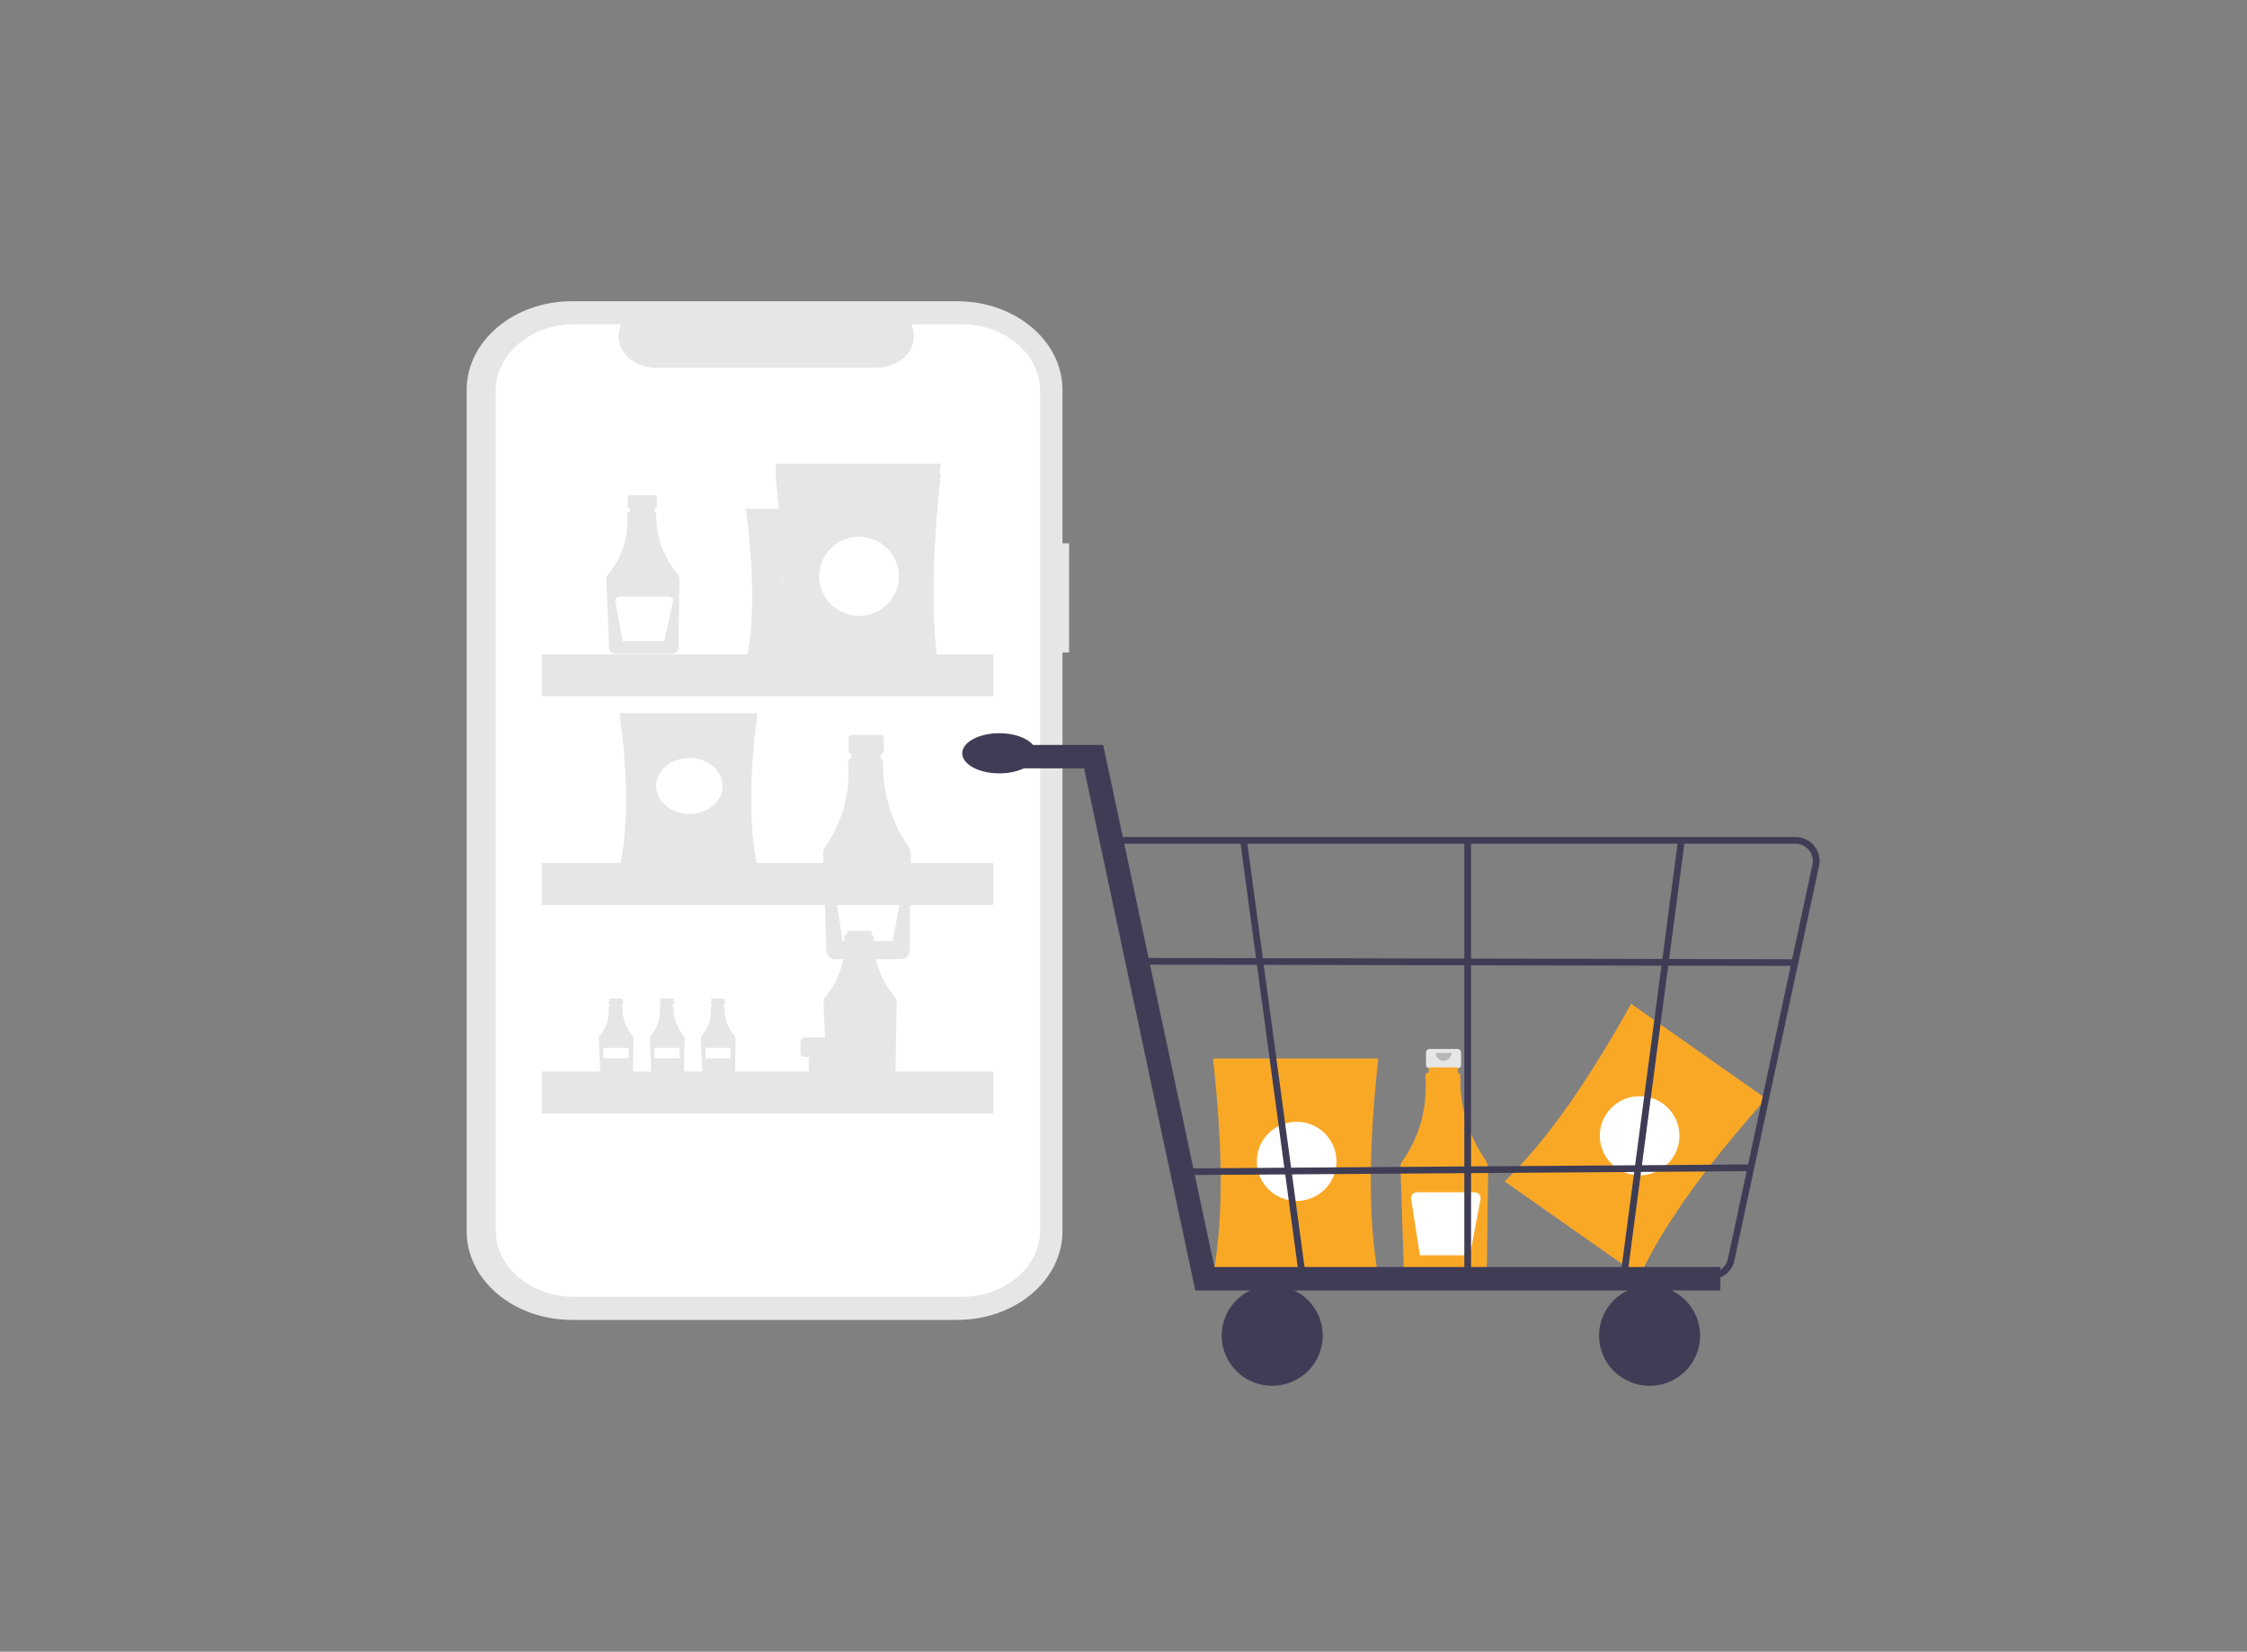 <?xml version="1.0" encoding="utf-8"?>
<!-- Generator: Adobe Illustrator 16.0.0, SVG Export Plug-In . SVG Version: 6.00 Build 0)  -->
<!DOCTYPE svg PUBLIC "-//W3C//DTD SVG 1.1//EN" "http://www.w3.org/Graphics/SVG/1.1/DTD/svg11.dtd">
<svg version="1.1" id="Layer_1" xmlns="http://www.w3.org/2000/svg" xmlns:xlink="http://www.w3.org/1999/xlink" x="0px" y="0px"
	 width="1096.46px" height="805.969px" viewBox="0 0 1096.46 805.969" enable-background="new 0 0 1096.46 805.969"
	 xml:space="preserve">
<rect x="0" y="0" width="1096.46" height="805.969" fill="#808080" stroke="none"/>
<path fill="#E6E6E6" d="M521.695,265.113h-3.239v-74.82c0-23.916-22.996-43.304-51.363-43.304l0,0H279.076
	c-28.367,0-51.363,19.388-51.363,43.303c0,0,0,0,0,0v410.469c0,23.917,22.996,43.305,51.363,43.305l0,0h188.017
	c28.367,0,51.363-19.388,51.363-43.305l0,0V318.371h3.239V265.113z"/>
<path fill="#FFFFFF" d="M469.165,158.255h-24.542c3.801,7.857-0.672,16.824-9.991,20.029c-2.185,0.751-4.522,1.138-6.881,1.138
	H320.038c-10.064,0-18.223-6.88-18.222-15.365c0-1.99,0.458-3.96,1.35-5.802h-22.923c-21.184,0-38.357,14.479-38.357,32.338l0,0
	v409.867c0,17.861,17.173,32.339,38.357,32.339l0,0h188.922c21.184,0,38.357-14.478,38.357-32.339l0,0V190.594
	C507.522,172.734,490.349,158.255,469.165,158.255L469.165,158.255z"/>
<path fill="#E6E6E6" d="M319.044,241.577h-11.28c-0.826,0-1.496,0.565-1.496,1.261v4.174c0,0.697,0.67,1.261,1.496,1.261h1.869
	v6.255h7.542v-6.255h1.87c0.826,0,1.495-0.564,1.495-1.261v-4.174C320.539,242.142,319.87,241.577,319.044,241.577z"/>
<path fill="#E6E6E6" d="M330.342,279.78c-6.908-8.523-10.439-18.67-10.089-28.988c0.013-0.491-0.387-0.922-0.955-1.029v-1.804
	h-11.913v1.779h-0.164c-0.675,0.001-1.222,0.463-1.221,1.032c0,0.025,0.001,0.05,0.004,0.075
	c0.938,11.031-2.231,20.922-9.508,29.675c-0.418,0.503-0.633,1.107-0.609,1.721l1.303,33.973c0.065,1.575,1.59,2.826,3.458,2.838
	h26.945c1.892-0.013,3.426-1.294,3.46-2.889l0.502-32.984C331.57,281.968,331.147,280.782,330.342,279.78z"/>
<path fill="#FFFFFF" d="M326.076,291.064h-23.454c-1.331,0-2.409,0.909-2.409,2.031c0,0.103,0.01,0.206,0.028,0.308l3.544,19.423
	h20.352l4.305-19.358c0.245-1.102-0.616-2.163-1.923-2.369C326.374,291.076,326.225,291.064,326.076,291.064L326.076,291.064z"/>
<path fill="#E6E6E6" d="M429.476,358.583h-13.529c-0.99,0-1.793,0.798-1.793,1.782v5.898c0,0.984,0.803,1.782,1.793,1.782h2.242
	v8.838h9.045v-8.838h2.242c0.991,0,1.794-0.797,1.794-1.782v-5.898C431.27,359.381,430.467,358.583,429.476,358.583z"/>
<path fill="#E6E6E6" d="M443.028,412.567c-8.286-12.044-12.522-26.382-12.101-40.963c0.016-0.693-0.463-1.302-1.145-1.455v-2.548
	h-14.289v2.514h-0.197c-0.81,0-1.465,0.653-1.464,1.457c0,0.036,0.001,0.071,0.004,0.106c1.125,15.586-2.676,29.564-11.404,41.934
	c-0.502,0.71-0.759,1.562-0.731,2.432l1.563,48.005c0.078,2.225,1.907,3.993,4.148,4.01h32.319c2.269-0.017,4.109-1.828,4.151-4.081
	l0.602-46.608C444.501,415.658,443.993,413.983,443.028,412.567z"/>
<path fill="#FFFFFF" d="M437.912,428.513H409.78c-1.595,0-2.888,1.285-2.888,2.868c0,0.146,0.011,0.292,0.033,0.438l4.251,27.445
	h24.41l5.164-27.354c0.294-1.558-0.739-3.057-2.307-3.349C438.268,428.53,438.09,428.513,437.912,428.513L437.912,428.513z"/>
<path fill="#E6E6E6" d="M303.186,487.215h-5.351c-0.392,0-0.709,0.268-0.709,0.599l0,0v1.979c0,0.331,0.318,0.599,0.709,0.599l0,0
	h0.887v2.967h3.578v-2.967h0.886c0.392,0,0.709-0.268,0.709-0.599l0,0v-1.979C303.895,487.482,303.578,487.215,303.186,487.215
	L303.186,487.215z"/>
<path fill="#E6E6E6" d="M308.545,505.336c-3.277-4.042-4.952-8.855-4.786-13.75c0.006-0.233-0.184-0.438-0.453-0.488v-0.856h-5.651
	v0.844h-0.078c-0.32,0-0.58,0.221-0.579,0.489c0,0.014,0,0.024,0.001,0.036c0.521,4.995-1.076,9.983-4.51,14.077
	c-0.198,0.237-0.3,0.523-0.289,0.815l0.618,16.115c0.031,0.746,0.754,1.341,1.64,1.347h12.782c0.897-0.006,1.625-0.613,1.642-1.371
	l0.238-15.646C309.128,506.374,308.927,505.812,308.545,505.336z"/>
<rect x="294.51" y="511.259" fill="#FFFFFF" width="12.196" height="5.142"/>
<path fill="#E6E6E6" d="M328.093,487.215h-5.351c-0.392,0-0.709,0.268-0.709,0.599l0,0v1.979c0,0.331,0.318,0.599,0.709,0.599l0,0
	h0.886v2.967h3.578v-2.967h0.887c0.392,0,0.709-0.268,0.709-0.599l0,0v-1.979C328.802,487.482,328.485,487.215,328.093,487.215
	L328.093,487.215z"/>
<path fill="#E6E6E6" d="M333.452,505.336c-3.276-4.042-4.952-8.855-4.785-13.75c0.006-0.233-0.183-0.438-0.453-0.488v-0.856h-5.651
	v0.844h-0.078c-0.32,0-0.579,0.221-0.579,0.489c0,0.014,0,0.024,0.001,0.036c0.522,4.995-1.077,9.983-4.51,14.077
	c-0.199,0.237-0.3,0.523-0.29,0.815l0.618,16.115c0.031,0.746,0.754,1.341,1.641,1.347h12.782c0.897-0.006,1.625-0.613,1.641-1.371
	l0.238-15.646C334.035,506.374,333.834,505.812,333.452,505.336z"/>
<rect x="319.417" y="511.259" fill="#FFFFFF" width="12.195" height="5.142"/>
<path fill="#E6E6E6" d="M353,487.215h-5.351c-0.392,0-0.709,0.268-0.709,0.599l0,0v1.979c0,0.331,0.318,0.599,0.709,0.599l0,0h0.887
	v2.967h3.578v-2.967H353c0.392,0,0.709-0.268,0.709-0.599l0,0v-1.979C353.709,487.482,353.392,487.215,353,487.215L353,487.215z"/>
<path fill="#E6E6E6" d="M358.359,505.336c-3.276-4.042-4.952-8.855-4.785-13.75c0.006-0.233-0.184-0.438-0.453-0.488v-0.856h-5.651
	v0.844h-0.078c-0.32,0-0.58,0.221-0.579,0.489c0,0.014,0,0.024,0.001,0.036c0.521,4.995-1.076,9.983-4.51,14.077
	c-0.198,0.237-0.3,0.523-0.289,0.815l0.618,16.115c0.031,0.746,0.754,1.341,1.64,1.347h12.782c0.897-0.006,1.625-0.613,1.642-1.371
	l0.238-15.646C358.942,506.374,358.741,505.812,358.359,505.336z"/>
<rect x="344.324" y="511.259" fill="#FFFFFF" width="12.196" height="5.142"/>
<path fill="#E6E6E6" d="M405.973,506.249h-13.53c-0.99,0-1.793,0.798-1.793,1.781l0,0v5.898c0,0.985,0.803,1.782,1.793,1.782h2.242
	v8.839h9.046v-8.839h2.242c0.99,0,1.793-0.797,1.793-1.782v-5.898C407.766,507.047,406.963,506.249,405.973,506.249L405.973,506.249
	z"/>
<path fill="#E6E6E6" d="M436.314,486.048c-6.908-8.522-10.44-18.671-10.089-28.988c0.013-0.49-0.386-0.922-0.954-1.028v-1.805
	h-11.914v1.778h-0.164c-0.675,0.002-1.222,0.464-1.221,1.032c0,0.024,0.001,0.05,0.003,0.074c0.938,11.03-2.231,20.922-9.507,29.676
	c-0.419,0.503-0.633,1.106-0.61,1.722l1.303,33.972c0.064,1.575,1.59,2.826,3.458,2.84h26.946c1.892-0.014,3.426-1.296,3.46-2.889
	l0.502-32.984C437.542,488.235,437.119,487.051,436.314,486.048z"/>
<path fill="#FFFFFF" d="M414.408,576.179h-28.132c-1.595,0-2.888,1.285-2.888,2.868c0,0.146,0.011,0.292,0.034,0.438l4.251,27.445
	h24.411l5.164-27.354c0.294-1.558-0.739-3.057-2.307-3.349C414.764,576.196,414.586,576.179,414.408,576.179L414.408,576.179z"/>
<path fill="#E6E6E6" d="M431.174,323.425h-67.239c4.701-21.429,3.619-47.303,0-75.131h67.239
	C427.65,276.122,426.598,301.996,431.174,323.425z"/>
<ellipse fill="#FFFFFF" cx="397.959" cy="283.811" rx="16.202" ry="13.66"/>
<path fill="#E6E6E6" d="M369.605,423.144h-67.239c4.701-21.428,3.619-47.303,0-75.131h67.239
	C366.082,375.84,365.029,401.716,369.605,423.144z"/>
<ellipse fill="#FFFFFF" cx="336.391" cy="383.529" rx="16.202" ry="13.66"/>
<path fill="#E6E6E6" d="M459.028,337.191h-80.65c5.638-30.28,4.342-66.844,0-106.166h80.65
	C454.802,270.348,453.539,306.911,459.028,337.191z"/>
<ellipse fill="#FFFFFF" cx="419.188" cy="281.213" rx="19.434" ry="19.303"/>
<path fill="#E6E6E6" d="M459.028,332.365h-80.65c5.638-30.28,4.342-66.843,0-106.166h80.65
	C454.802,265.522,453.539,302.085,459.028,332.365z"/>
<ellipse fill="#FFFFFF" cx="419.188" cy="276.387" rx="19.434" ry="19.302"/>
<path fill="#E6E6E6" d="M459.028,337.191h-80.65c5.638-30.28,4.342-66.844,0-106.166h80.65
	C454.802,270.348,453.539,306.911,459.028,337.191z"/>
<ellipse fill="#FFFFFF" cx="419.188" cy="281.213" rx="19.434" ry="19.303"/>
<rect x="264.29" y="319.327" fill="#E6E6E6" width="220.352" height="20.49"/>
<rect x="264.29" y="421.095" fill="#E6E6E6" width="220.352" height="20.49"/>
<rect x="264.29" y="522.863" fill="#E6E6E6" width="220.352" height="20.49"/>
<path fill="#F9A826" d="M800.058,622.753l-65.846-46.256c22.209-21.487,42.406-52.084,61.723-86.676l65.844,46.256
	C835.468,565.758,813.181,594.886,800.058,622.753z"/>
<ellipse fill="#FFFFFF" cx="800.076" cy="554.202" rx="19.434" ry="19.302"/>
<path fill="#E6E6E6" d="M711.156,511.855h-13.529c-0.992,0-1.795,0.797-1.795,1.781v5.898c0,0.983,0.803,1.782,1.795,1.782h2.242
	v8.837h9.043v-8.837h2.244c0.99,0,1.793-0.799,1.793-1.782l0,0v-5.898C712.949,512.652,712.146,511.855,711.156,511.855z"/>
<path fill="#F9A826" d="M724.707,565.839c-8.287-12.044-12.521-26.382-12.102-40.962c0.016-0.695-0.463-1.303-1.145-1.454v-2.551
	h-14.289v2.515h-0.197c-0.811,0-1.465,0.654-1.463,1.458l0,0c0,0.036,0,0.071,0.004,0.105c1.125,15.586-2.678,29.564-11.404,41.934
	c-0.504,0.71-0.76,1.564-0.73,2.433l1.562,48.004c0.076,2.225,1.906,3.993,4.148,4.012h32.318c2.268-0.019,4.109-1.828,4.15-4.081
	l0.604-46.609C726.179,568.931,725.671,567.256,724.707,565.839z"/>
<path opacity="0.2" enable-background="new    " d="M708.333,513.777c0,2.122-1.73,3.844-3.869,3.844
	c-2.137,0-3.869-1.722-3.869-3.844"/>
<path fill="#FFFFFF" d="M719.589,581.784h-28.131c-1.594,0-2.887,1.284-2.887,2.869c0,0.146,0.01,0.292,0.031,0.436l4.252,27.447
	h24.41l5.164-27.355c0.293-1.557-0.738-3.055-2.307-3.348C719.947,581.801,719.769,581.784,719.589,581.784L719.589,581.784z"/>
<path fill="#F9A826" d="M672.552,622.679h-80.648c5.637-30.279,4.34-66.844,0-106.166h80.648
	C668.328,555.835,667.064,592.399,672.552,622.679z"/>
<ellipse fill="#FFFFFF" cx="632.714" cy="566.701" rx="19.434" ry="19.303"/>
<polygon fill="#3F3D56" points="839.47,629.689 583.25,629.689 528.992,374.929 482.688,374.929 482.688,363.498 538.32,363.498 
	592.578,618.259 839.47,618.259 "/>
<ellipse fill="#3F3D56" cx="620.798" cy="651.736" rx="24.662" ry="24.496"/>
<ellipse fill="#3F3D56" cx="804.943" cy="651.736" rx="24.662" ry="24.496"/>
<path fill="#3F3D56" d="M834.798,624.307H585.509l-43.983-215.9h334.549c6.527,0.001,11.818,5.259,11.818,11.742
	c0,0.609-0.049,1.218-0.143,1.819l-41.279,192.423C845.593,620.111,840.626,624.331,834.798,624.307z M588.218,621.041h246.58
	c4.205,0.017,7.791-3.029,8.426-7.159l41.277-192.421c0.732-4.623-2.447-8.959-7.1-9.686c-0.439-0.068-0.883-0.103-1.326-0.103
	H545.519L588.218,621.041z"/>
<polygon fill="#3F3D56" points="633.974,623.615 605.167,410.306 608.414,409.773 637.216,623.084 "/>
<polygon fill="#3F3D56" points="794.138,621.978 790.892,621.456 818.857,409.778 822.101,410.302 "/>
<rect x="714.541" y="410.04" fill="#3F3D56" width="3.287" height="213.31"/>
<rect x="715.839" y="310.06" transform="matrix(-0.002 1 -1 -0.002 1188.4 -247.135)" fill="#3F3D56" width="3.267" height="318.306"/>
<rect x="574.536" y="569.042" transform="matrix(-1 0.007 -0.007 -1 1432.573 1136.488)" fill="#3F3D56" width="279.643" height="3.267"/>
<ellipse fill="#3F3D56" cx="487.621" cy="367.58" rx="18.086" ry="9.798"/>
</svg>
